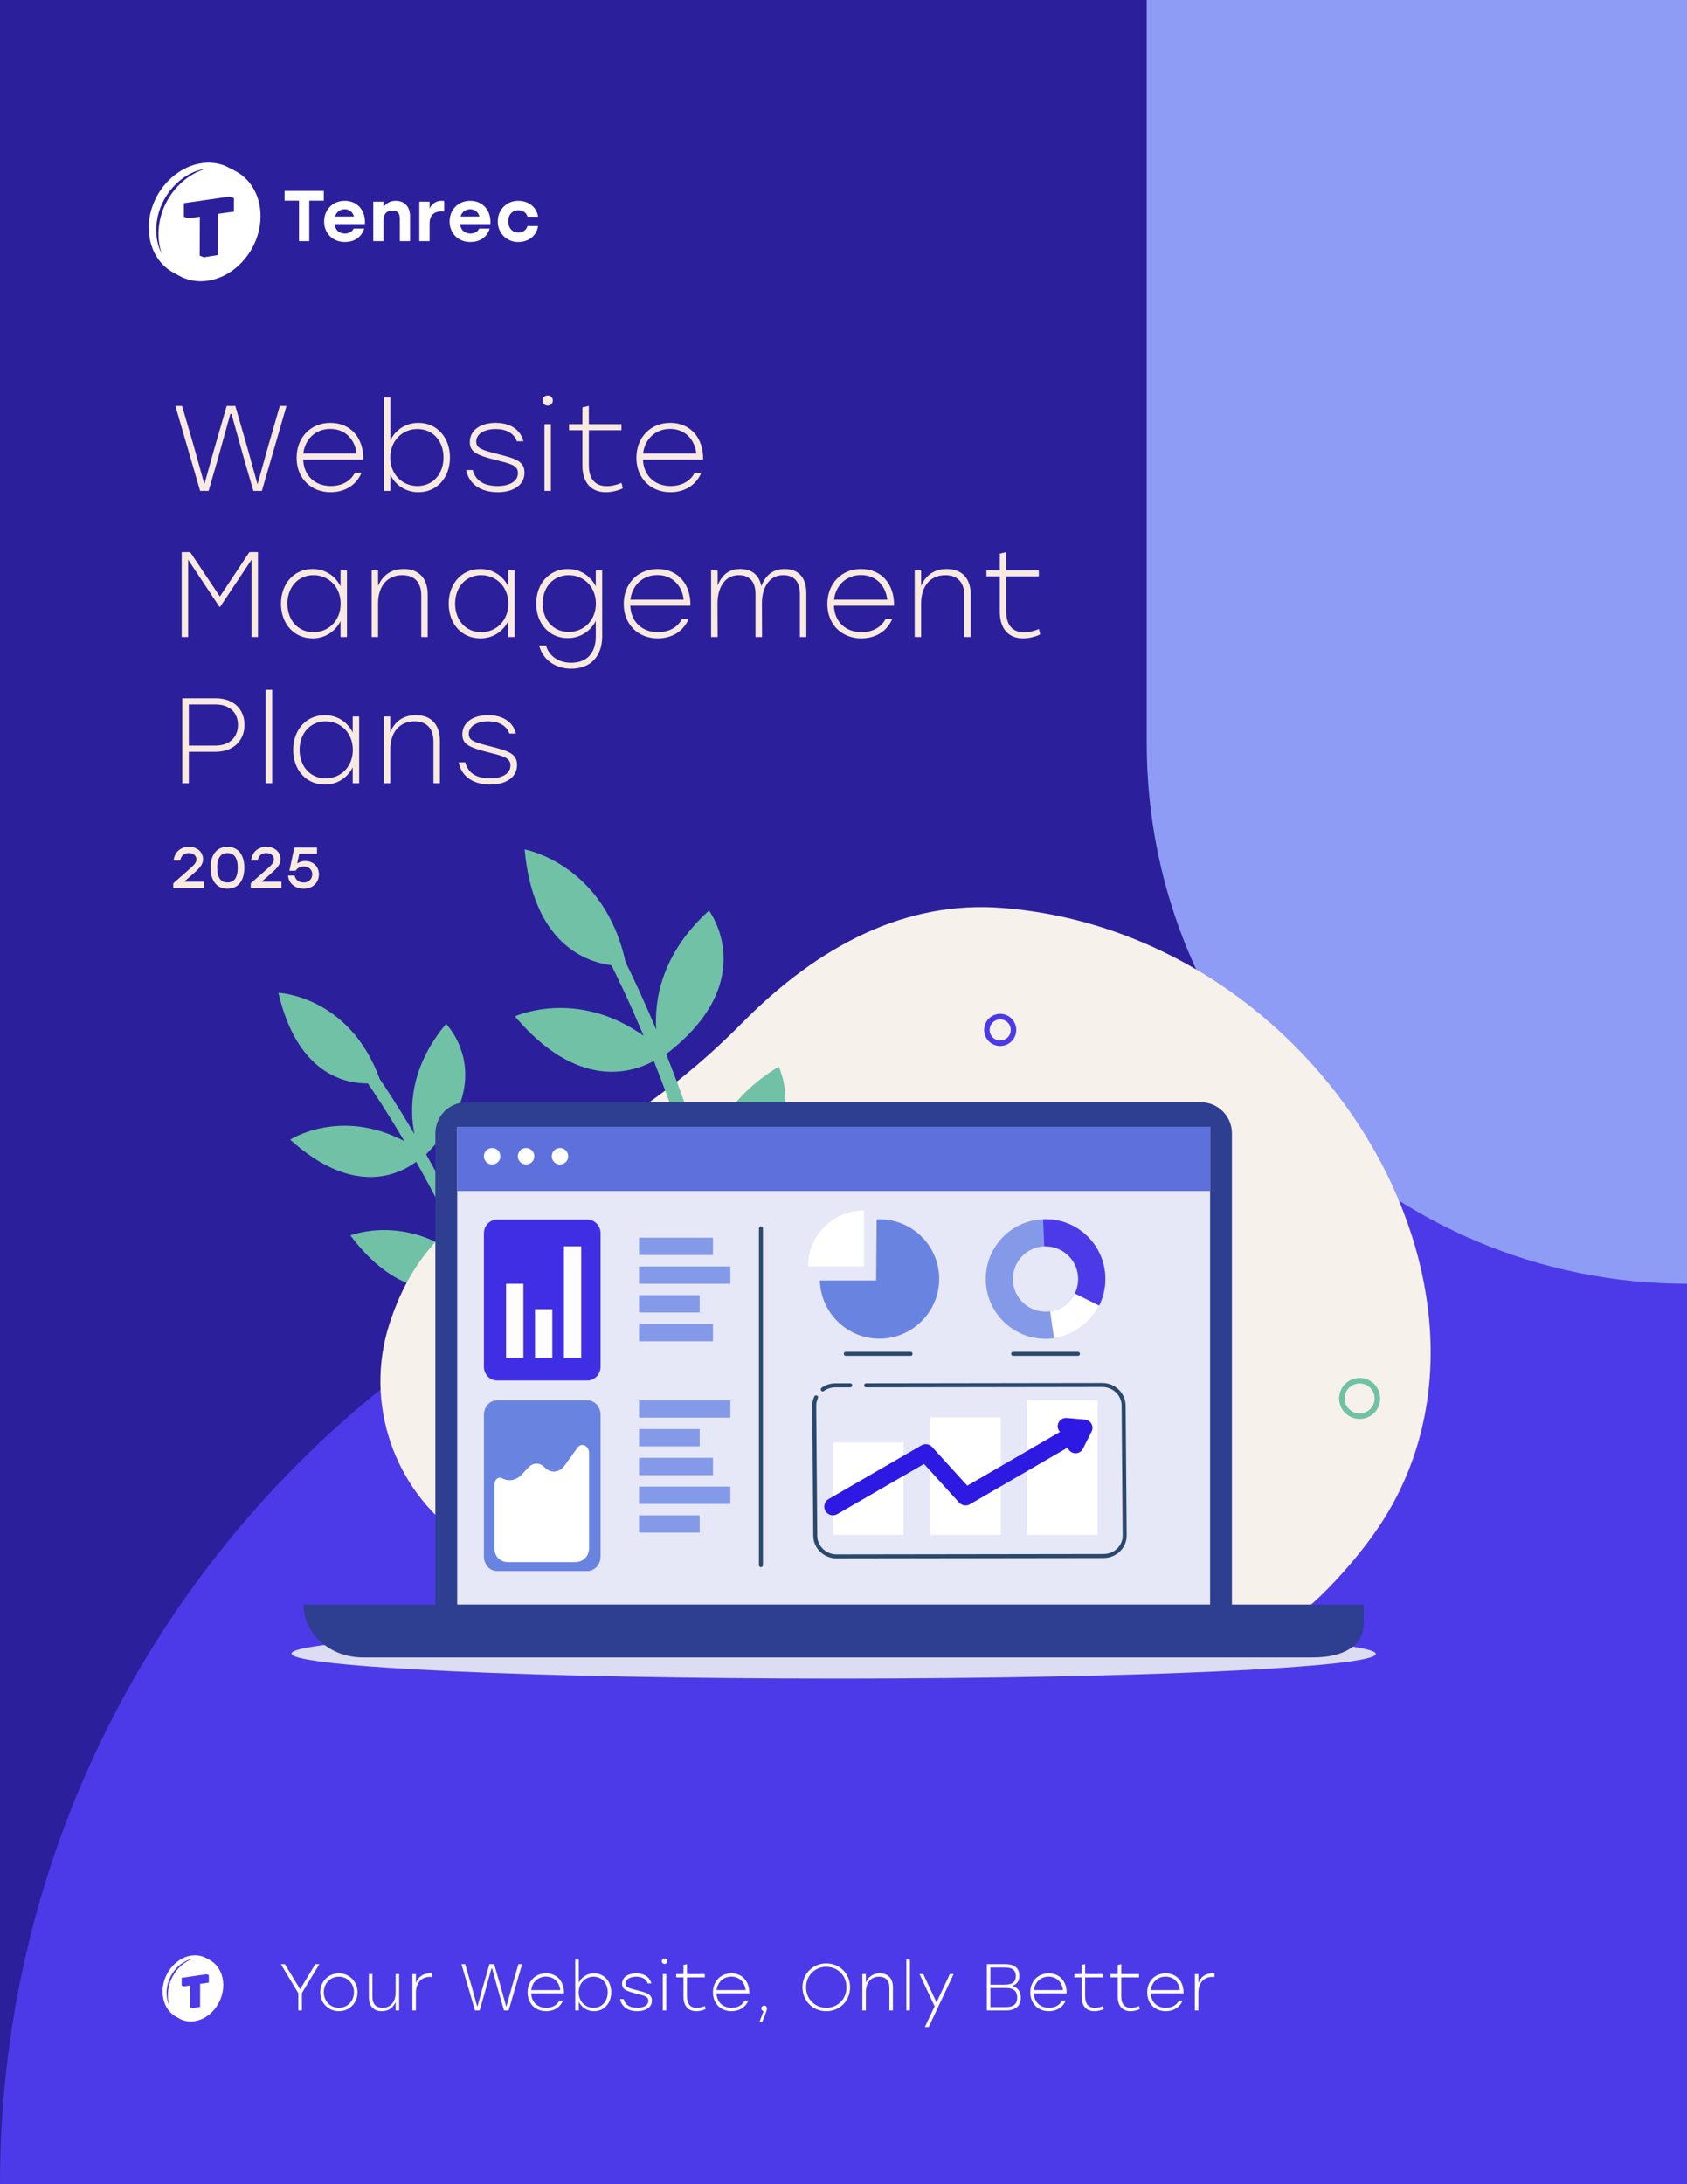 <svg xmlns="http://www.w3.org/2000/svg" width="612" height="792" viewBox="0 0 612 792" fill="none"><rect x="0" y="0" width="612" height="792" fill="#808080" stroke="none"/><g clip-path="url(#clip0_608_4196)"><rect width="612" height="792" fill="white"></rect><path d="M73.652 195.236C80.56 196.776 85.004 198.052 85.004 203.64C85.004 209.58 80.032 212.484 73.96 212.484C66.172 212.484 62.124 208.524 61.068 203.068H63.4C64.588 207.732 68.02 210.284 73.872 210.284C79.196 210.284 82.672 207.952 82.672 203.772C82.672 199.812 79.46 198.932 73.124 197.524C66.128 195.94 61.948 194.444 61.948 189.296C61.948 183.884 66.7 180.716 72.684 180.716C79.372 180.716 83.244 183.84 84.52 188.24H82.188C80.78 184.852 77.568 182.916 72.772 182.916C67.8 182.916 64.28 185.248 64.28 189.384C64.28 192.376 66.348 193.608 73.652 195.236ZM103.515 187.316C110.951 187.316 115.615 192.816 115.483 200.648H93.659C93.923 206.632 98.059 210.24 103.691 210.24C107.519 210.24 110.775 208.612 112.403 205.444H114.823C112.843 210.152 108.487 212.484 103.647 212.484C96.519 212.484 91.283 207.468 91.283 199.988C91.283 192.596 96.431 187.316 103.515 187.316ZM103.515 189.516C98.147 189.516 94.319 193.256 93.703 198.448H113.019C112.447 193.256 108.839 189.516 103.515 189.516ZM134.46 187.316C135.076 187.316 135.648 187.36 136.044 187.448V189.78C135.648 189.736 135.076 189.692 134.504 189.692C128.916 189.692 125.308 193.784 125.308 200.252V212H122.976V187.8H125.308V193.828C126.716 190.044 129.752 187.316 134.46 187.316ZM159.814 187.8H162.322L152.818 212H149.782L140.278 187.8H142.786L151.278 209.8L159.814 187.8ZM170.05 177.416C171.15 177.416 171.942 178.208 171.942 179.22C171.942 180.276 171.15 181.068 170.05 181.068C169.038 181.068 168.202 180.276 168.202 179.22C168.202 178.208 169.038 177.416 170.05 177.416ZM168.906 212V187.8H171.238V212H168.906ZM191.469 212.484C184.517 212.484 179.061 207.16 179.061 199.9C179.061 192.64 184.517 187.316 191.513 187.316C196.969 187.316 201.589 190.616 203.085 195.852H200.621C199.345 192.068 195.825 189.516 191.513 189.516C185.793 189.516 181.393 193.916 181.393 199.9C181.393 205.884 185.793 210.284 191.469 210.284C195.825 210.284 199.345 207.688 200.621 203.948H203.085C201.589 209.184 196.925 212.484 191.469 212.484ZM221.584 187.316C229.02 187.316 233.684 192.816 233.552 200.648H211.728C211.992 206.632 216.128 210.24 221.76 210.24C225.588 210.24 228.844 208.612 230.472 205.444H232.892C230.912 210.152 226.556 212.484 221.716 212.484C214.588 212.484 209.352 207.468 209.352 199.988C209.352 192.596 214.5 187.316 221.584 187.316ZM221.584 189.516C216.216 189.516 212.388 193.256 211.772 198.448H231.088C230.516 193.256 226.908 189.516 221.584 189.516ZM268.581 181.2C275.533 181.2 279.097 185.556 279.097 190.836C279.097 196.072 275.533 200.604 268.581 200.604H258.901V212H256.525V181.2H268.581ZM268.537 198.36C274.213 198.36 276.721 194.796 276.721 190.836C276.721 186.876 274.213 183.444 268.537 183.444H258.901V198.36H268.537ZM286.765 212V178.12H289.141V212H286.765ZM318.348 187.8H320.68V212H318.348V206.236C316.456 209.976 312.804 212.484 308.228 212.484C301.452 212.484 296.744 207.16 296.744 199.9C296.744 192.64 301.496 187.316 308.184 187.316C312.804 187.316 316.456 189.824 318.348 193.608V187.8ZM308.536 210.24C314.124 210.24 318.392 205.928 318.392 199.9C318.392 193.916 314.124 189.56 308.536 189.56C302.948 189.56 299.076 193.916 299.076 199.9C299.076 205.884 302.948 210.24 308.536 210.24ZM341.256 187.316C346.712 187.316 349.968 190.66 349.968 196.6V212H347.636V196.908C347.636 192.024 345.04 189.56 340.772 189.56C335.14 189.56 331.972 193.74 331.972 199.768V212H329.64V187.8H331.972V193.476C333.512 189.824 336.504 187.316 341.256 187.316ZM368.32 212.484C362.072 212.484 357.804 209.58 356.792 204.432H359.168C360.268 208.524 363.436 210.24 368.276 210.24C372.28 210.24 375.58 208.656 375.58 205.532C375.58 202.628 372.632 202.1 367.66 200.824C360.708 199.064 358.112 197.92 358.112 194.312C358.112 189.824 362.16 187.316 367.484 187.316C372.72 187.316 376.504 189.736 377.56 194.004H375.184C374.084 190.968 371.18 189.56 367.528 189.56C363.392 189.56 360.444 191.32 360.444 194.136C360.444 196.644 362.732 197.216 368.408 198.668C374.568 200.252 377.956 201.176 377.956 205.356C377.956 210.152 373.512 212.484 368.32 212.484Z" fill="white"></path><path d="M67.594 248.598H73.117V252H61.735V249.459L66.04 245.7C68.791 243.285 69.232 242.844 69.232 241.962C69.232 241.248 68.791 240.429 67.447 240.429C66.229 240.429 65.641 241.101 65.494 242.424H61.903C62.029 239.106 64.381 237.027 67.615 237.027C70.933 237.027 72.844 239.253 72.844 241.794C72.844 244.083 71.311 245.364 69.001 247.38L67.636 248.577L67.594 248.598ZM81.633 237.027C85.707 237.027 88.143 240.072 88.143 244.65C88.143 249.228 85.707 252.273 81.633 252.273C77.559 252.273 75.123 249.228 75.123 244.65C75.123 240.072 77.559 237.027 81.633 237.027ZM81.633 248.871C83.712 248.871 84.531 247.359 84.531 244.65C84.531 241.941 83.712 240.429 81.633 240.429C79.554 240.429 78.735 241.941 78.735 244.65C78.735 247.359 79.554 248.871 81.633 248.871ZM95.801 248.598H101.324V252H89.942V249.459L94.247 245.7C96.998 243.285 97.439 242.844 97.439 241.962C97.439 241.248 96.998 240.429 95.654 240.429C94.436 240.429 93.848 241.101 93.701 242.424H90.11C90.236 239.106 92.588 237.027 95.822 237.027C99.14 237.027 101.051 239.253 101.051 241.794C101.051 244.083 99.518 245.364 97.208 247.38L95.843 248.577L95.801 248.598ZM115.821 245.574V248.913H113.826V252H110.256V248.913L103.221 248.934V245.574L108.555 237.3H113.826V245.574H115.821ZM106.98 245.553H110.256V240.618H110.088L106.98 245.553Z" fill="white"></path><path d="M116.461 72.688H111.544V87.272H108.064V72.688H103.167V69.172H116.461V72.688Z" fill="white"></path><path d="M130.416 81.119H120.144C120.366 83.397 121.826 84.534 123.629 84.534C124.964 84.534 126.136 83.884 126.598 82.747H130.199C129.201 86.111 126.526 87.585 123.653 87.585C119.465 87.585 116.592 84.431 116.592 80.188C116.592 75.944 119.484 72.74 123.576 72.74C128.006 72.74 130.749 76.441 130.416 81.119ZM120.294 78.406H126.695C126.541 77.644 126.139 76.964 125.56 76.486C124.981 76.007 124.261 75.761 123.528 75.79C122.792 75.773 122.072 76.023 121.488 76.499C120.904 76.974 120.489 77.647 120.313 78.406H120.294Z" fill="white"></path><path d="M145.754 78.35V87.272H142.273V79.154C142.273 77.29 141.613 76.256 139.767 76.256C137.791 76.256 136.745 77.475 136.745 79.799V87.272H133.265V73.052H136.745V74.992C137.202 74.272 137.824 73.688 138.553 73.294C139.281 72.9 140.092 72.709 140.909 72.74C143.927 72.74 145.754 74.869 145.754 78.35Z" fill="white"></path><path d="M157.346 72.791V76.594C157.063 76.561 156.778 76.543 156.493 76.543C154.276 76.543 152.377 77.567 152.377 80.94V87.272H148.896V73.052H152.377V75.534C152.723 74.671 153.31 73.94 154.059 73.441C154.808 72.941 155.682 72.697 156.565 72.74C156.826 72.74 157.087 72.758 157.346 72.791Z" fill="white"></path><path d="M173.002 81.119H162.725C162.942 83.397 164.403 84.534 166.205 84.534C167.545 84.534 168.712 83.884 169.175 82.747H172.78C171.782 86.111 169.102 87.585 166.229 87.585C162.041 87.585 159.168 84.431 159.168 80.188C159.168 75.944 162.06 72.74 166.157 72.74C170.587 72.74 173.339 76.441 173.002 81.119ZM162.879 78.406H169.31C169.156 77.644 168.754 76.964 168.175 76.486C167.596 76.007 166.876 75.761 166.143 75.79C165.401 75.766 164.674 76.013 164.083 76.489C163.492 76.965 163.072 77.641 162.894 78.406H162.879Z" fill="white"></path><path d="M175.532 80.162C175.507 79.181 175.671 78.204 176.013 77.292C176.356 76.38 176.869 75.552 177.523 74.857C178.176 74.163 178.956 73.617 179.814 73.253C180.673 72.889 181.592 72.714 182.516 72.74C185.779 72.74 188.681 74.833 189.192 78.457H185.611C185.196 76.922 183.928 76.154 182.516 76.154C180.4 76.154 179.036 77.807 179.06 80.162C179.084 82.517 180.448 84.17 182.492 84.17C183.184 84.217 183.87 84.011 184.437 83.588C185.004 83.165 185.418 82.548 185.611 81.841H189.192C188.652 85.619 185.697 87.585 182.492 87.585C181.57 87.607 180.653 87.43 179.797 87.065C178.941 86.7 178.164 86.153 177.513 85.459C176.862 84.765 176.35 83.937 176.01 83.027C175.669 82.116 175.507 81.141 175.532 80.162Z" fill="white"></path><path d="M86.061 61.8H86.114L83.029 60.147C82.442 59.894 81.839 59.682 81.226 59.512C79.203 58.975 77.1 58.865 75.037 59.189C74.632 59.251 74.232 59.333 73.837 59.425L73.528 59.512C73.167 59.599 72.805 59.696 72.449 59.809L72.343 59.845C71.957 59.968 71.576 60.111 71.196 60.259L70.906 60.382C70.579 60.515 70.256 60.664 69.942 60.817L69.759 60.904L69.48 61.048L68.959 61.324L68.646 61.508L68.164 61.79L67.846 61.995C67.696 62.092 67.547 62.189 67.402 62.292L67.123 62.507L66.78 62.752C66.477 62.983 66.173 63.218 65.879 63.464L65.787 63.541C65.464 63.812 65.156 64.094 64.847 64.38L64.602 64.621C64.38 64.836 64.158 65.056 63.946 65.281C63.879 65.358 63.806 65.424 63.739 65.501C63.462 65.795 63.197 66.097 62.944 66.407L62.789 66.592C62.582 66.847 62.38 67.103 62.182 67.37C62.105 67.467 62.032 67.564 61.96 67.667C61.767 67.933 61.579 68.178 61.396 68.475L61.252 68.68C61.02 69.038 60.794 69.402 60.577 69.77L60.374 70.047C60.201 70.354 60.037 70.661 59.892 70.979L59.757 71.24C59.531 71.685 59.319 72.146 59.121 72.606C59.078 72.699 59.044 72.791 59.005 72.883C58.808 73.359 58.62 73.835 58.451 74.321L58.282 74.833L58.138 75.279C58.085 75.458 58.037 75.637 57.988 75.816C57.94 75.995 57.897 76.118 57.858 76.272C57.82 76.425 57.772 76.635 57.728 76.819C57.685 77.004 57.651 77.121 57.617 77.275C57.584 77.429 57.545 77.654 57.506 77.843C57.468 78.033 57.444 78.14 57.42 78.294C57.395 78.447 57.357 78.683 57.328 78.877C57.299 79.072 57.28 79.169 57.261 79.317C57.241 79.466 57.217 79.727 57.193 79.937C57.169 80.147 57.159 80.213 57.15 80.352C57.15 80.582 57.116 80.812 57.102 81.043C57.102 81.16 57.102 81.278 57.102 81.396C57.102 81.744 57.102 82.097 57.102 82.42C57.039 89.76 60.374 95.693 65.392 98.591L67.445 99.778H67.412C70.348 101.461 73.72 102.082 77.018 101.55C86.914 100.05 94.983 89.617 95.002 78.273C95.017 70.671 91.416 64.564 86.061 61.8ZM63.045 73.282C61.651 76.102 60.779 79.18 60.476 82.348C60.16 85.555 60.505 88.797 61.488 91.849C61.132 91.124 60.824 90.373 60.567 89.602C59.638 86.649 59.365 83.507 59.772 80.423C60.88 71.286 67.605 62.609 76.425 61.17C70.579 63.039 65.826 67.605 63.045 73.282ZM85.955 76.64L80.537 77.429L80.508 92.274L75.755 93.067L74.353 92.479V78.447L70.333 79.051L68.974 78.452V73.574L84.528 71.209L85.974 71.772L85.955 76.64Z" fill="white"></path><path d="M109.419 95.069V96.605H108.739V95.069L107.221 92.125H107.987L109.057 94.27L110.151 92.141H110.913L109.419 95.069Z" fill="white"></path><path d="M114.23 94.833C114.227 95.192 114.124 95.542 113.934 95.839C113.745 96.135 113.476 96.366 113.164 96.501C112.851 96.636 112.507 96.67 112.176 96.598C111.845 96.527 111.542 96.352 111.304 96.097C111.066 95.843 110.904 95.519 110.839 95.167C110.775 94.815 110.809 94.45 110.939 94.119C111.069 93.788 111.288 93.505 111.57 93.306C111.851 93.107 112.181 93.001 112.519 93.001C112.746 92.996 112.971 93.041 113.182 93.132C113.392 93.223 113.583 93.358 113.743 93.529C113.903 93.7 114.028 93.904 114.112 94.128C114.196 94.352 114.236 94.592 114.23 94.833ZM111.492 94.833C111.501 95.046 111.57 95.252 111.688 95.424C111.806 95.597 111.97 95.729 112.158 95.803C112.346 95.878 112.551 95.893 112.747 95.845C112.943 95.797 113.121 95.69 113.26 95.535C113.399 95.381 113.492 95.187 113.528 94.977C113.564 94.767 113.541 94.55 113.462 94.354C113.383 94.158 113.251 93.99 113.084 93.873C112.916 93.755 112.72 93.692 112.519 93.692C112.379 93.69 112.241 93.719 112.113 93.776C111.984 93.834 111.868 93.919 111.772 94.026C111.676 94.133 111.601 94.26 111.553 94.399C111.505 94.538 111.484 94.686 111.492 94.833Z" fill="white"></path><path d="M117.801 93.098V96.605H117.122V96.026C117.012 96.231 116.851 96.4 116.658 96.515C116.464 96.631 116.245 96.688 116.023 96.681C115.29 96.681 114.852 96.169 114.852 95.309V93.098H115.531V95.146C115.531 95.688 115.748 95.975 116.24 95.975C116.731 95.975 117.122 95.57 117.122 94.895V93.098H117.801Z" fill="white"></path><path d="M120.679 93.042V93.774H120.472C120.32 93.762 120.167 93.787 120.025 93.846C119.883 93.905 119.756 93.997 119.651 94.115C119.547 94.234 119.469 94.375 119.422 94.529C119.376 94.684 119.362 94.847 119.383 95.007V96.615H118.698V93.098H119.378V93.809C119.462 93.575 119.613 93.374 119.81 93.235C120.007 93.096 120.241 93.027 120.477 93.037C120.544 93.028 120.612 93.03 120.679 93.042Z" fill="white"></path><path d="M128.613 92.141L127.495 96.605H126.646L126.246 94.992L125.837 92.996H125.731L125.326 94.992L124.926 96.605H124.072L122.954 92.141H123.648L124.183 94.28L124.482 95.857L124.8 94.286L125.33 92.146H126.193L126.723 94.286L127.046 95.867L127.365 94.286L127.895 92.146L128.613 92.141Z" fill="white"></path><path d="M132.233 95.048H129.548C129.548 95.189 129.575 95.328 129.627 95.457C129.68 95.587 129.757 95.703 129.854 95.799C129.951 95.895 130.065 95.969 130.19 96.016C130.315 96.063 130.448 96.082 130.58 96.072C130.758 96.086 130.935 96.045 131.092 95.954C131.248 95.864 131.377 95.727 131.462 95.56H132.166C132.055 95.91 131.839 96.212 131.552 96.42C131.265 96.627 130.922 96.73 130.575 96.712C130.223 96.724 129.877 96.623 129.581 96.42C129.286 96.217 129.056 95.923 128.922 95.578C128.788 95.233 128.757 94.852 128.832 94.487C128.908 94.122 129.086 93.791 129.344 93.537C129.602 93.283 129.927 93.118 130.275 93.066C130.623 93.013 130.978 93.075 131.293 93.243C131.607 93.411 131.865 93.677 132.033 94.005C132.202 94.333 132.271 94.708 132.233 95.079V95.048ZM129.582 94.465H131.51C131.47 94.227 131.351 94.013 131.173 93.862C130.996 93.712 130.773 93.635 130.546 93.646C130.32 93.641 130.1 93.72 129.924 93.87C129.748 94.019 129.627 94.23 129.582 94.465Z" fill="white"></path><path d="M136.321 94.833C136.341 95.061 136.317 95.291 136.251 95.509C136.184 95.727 136.076 95.927 135.933 96.099C135.79 96.27 135.616 96.409 135.42 96.505C135.225 96.602 135.013 96.655 134.797 96.661C134.569 96.669 134.343 96.615 134.14 96.502C133.937 96.39 133.765 96.225 133.641 96.021V96.605H132.966V91.695H133.641V93.697C133.761 93.487 133.932 93.314 134.135 93.196C134.337 93.077 134.566 93.017 134.797 93.021C135.011 93.029 135.221 93.082 135.415 93.179C135.608 93.275 135.782 93.412 135.924 93.581C136.067 93.751 136.175 93.949 136.243 94.164C136.311 94.379 136.338 94.607 136.321 94.833ZM135.636 94.833C135.648 94.69 135.632 94.546 135.589 94.409C135.547 94.273 135.478 94.147 135.387 94.04C135.297 93.933 135.187 93.847 135.064 93.787C134.941 93.727 134.808 93.695 134.672 93.692C134.387 93.692 134.114 93.812 133.912 94.026C133.711 94.24 133.597 94.531 133.597 94.833C133.597 95.136 133.711 95.427 133.912 95.641C134.114 95.855 134.387 95.975 134.672 95.975C134.807 95.971 134.94 95.938 135.063 95.878C135.186 95.818 135.296 95.732 135.386 95.625C135.476 95.518 135.545 95.393 135.588 95.257C135.631 95.12 135.647 94.976 135.636 94.833Z" fill="white"></path><path d="M136.918 95.478H137.607C137.708 95.867 137.978 96.046 138.571 96.046C139.01 96.046 139.28 95.903 139.28 95.642C139.28 95.381 138.971 95.304 138.417 95.166C137.492 94.92 137.101 94.726 137.101 94.142C137.101 93.436 137.665 93.026 138.494 93.026C139.323 93.026 139.815 93.456 139.94 94.091H139.256C139.159 93.804 138.909 93.666 138.489 93.666C138.07 93.666 137.79 93.825 137.79 94.066C137.79 94.306 137.998 94.347 138.571 94.496C139.468 94.716 139.984 94.885 139.984 95.565C139.984 96.246 139.347 96.686 138.566 96.686C137.665 96.681 137.043 96.236 136.918 95.478Z" fill="white"></path><path d="M141.44 91.956C141.428 92.072 141.377 92.179 141.295 92.257C141.214 92.335 141.108 92.378 140.999 92.378C140.889 92.378 140.783 92.335 140.702 92.257C140.62 92.179 140.569 92.072 140.558 91.956C140.569 91.841 140.62 91.733 140.702 91.656C140.783 91.578 140.889 91.534 140.999 91.534C141.108 91.534 141.214 91.578 141.295 91.656C141.377 91.733 141.428 91.841 141.44 91.956ZM140.659 93.098H141.353V96.605H140.673L140.659 93.098Z" fill="white"></path><path d="M144.727 96.425C144.438 96.591 144.115 96.679 143.787 96.681C143.107 96.681 142.577 96.231 142.577 95.258V93.774H141.965V93.098H142.577V92.299L143.257 92.141V93.098H144.616V93.774H143.233V95.222C143.233 95.734 143.454 96.011 143.883 96.011C144.125 95.995 144.363 95.938 144.587 95.842L144.727 96.425Z" fill="white"></path><path d="M148.506 95.048H145.821C145.82 95.189 145.847 95.328 145.9 95.457C145.953 95.587 146.03 95.703 146.126 95.799C146.223 95.895 146.338 95.969 146.463 96.016C146.587 96.063 146.72 96.082 146.852 96.072C147.031 96.087 147.209 96.046 147.367 95.955C147.524 95.864 147.653 95.727 147.739 95.56H148.438C148.327 95.91 148.112 96.212 147.825 96.42C147.538 96.627 147.194 96.73 146.847 96.712C146.496 96.724 146.149 96.623 145.854 96.42C145.558 96.217 145.328 95.923 145.194 95.578C145.06 95.233 145.029 94.852 145.105 94.487C145.18 94.122 145.359 93.791 145.617 93.537C145.875 93.283 146.199 93.118 146.548 93.066C146.896 93.013 147.251 93.075 147.565 93.243C147.879 93.411 148.138 93.677 148.306 94.005C148.474 94.333 148.544 94.708 148.506 95.079V95.048ZM145.859 94.465H147.787C147.749 94.227 147.629 94.012 147.452 93.861C147.274 93.71 147.05 93.633 146.823 93.646C146.598 93.641 146.378 93.72 146.202 93.87C146.025 94.019 145.904 94.23 145.859 94.465Z" fill="white"></path><path d="M149.644 97.705H149.19L149.619 96.681C149.535 96.656 149.461 96.602 149.41 96.526C149.358 96.451 149.332 96.36 149.335 96.267C149.334 96.206 149.344 96.145 149.366 96.088C149.387 96.032 149.42 95.98 149.461 95.938C149.502 95.895 149.551 95.862 149.605 95.84C149.659 95.818 149.716 95.808 149.774 95.811C149.834 95.805 149.894 95.814 149.951 95.836C150.007 95.858 150.058 95.893 150.101 95.939C150.143 95.984 150.175 96.039 150.196 96.099C150.216 96.159 150.223 96.224 150.217 96.287C150.222 96.369 150.207 96.569 149.644 97.705Z" fill="white"></path><path d="M157.326 94.373C157.327 94.83 157.2 95.278 156.961 95.659C156.723 96.041 156.383 96.338 155.985 96.514C155.587 96.69 155.148 96.736 154.725 96.648C154.302 96.559 153.914 96.339 153.609 96.016C153.303 95.692 153.095 95.28 153.011 94.831C152.927 94.382 152.969 93.916 153.134 93.493C153.299 93.07 153.578 92.709 153.937 92.454C154.295 92.2 154.716 92.064 155.147 92.064C155.435 92.058 155.72 92.114 155.986 92.228C156.253 92.342 156.495 92.512 156.698 92.728C156.901 92.943 157.062 93.2 157.17 93.482C157.277 93.765 157.331 94.068 157.326 94.373ZM153.653 94.373C153.659 94.685 153.751 94.989 153.919 95.246C154.087 95.503 154.322 95.701 154.595 95.817C154.869 95.932 155.168 95.959 155.456 95.894C155.744 95.83 156.008 95.676 156.214 95.453C156.42 95.23 156.559 94.947 156.615 94.64C156.67 94.333 156.639 94.016 156.525 93.728C156.411 93.439 156.22 93.194 155.975 93.02C155.729 92.847 155.442 92.755 155.147 92.755C154.948 92.752 154.75 92.792 154.566 92.873C154.381 92.954 154.214 93.073 154.074 93.224C153.935 93.376 153.825 93.555 153.753 93.753C153.681 93.95 153.647 94.161 153.653 94.373Z" fill="white"></path><path d="M161.077 94.393V96.605H160.397V94.557C160.397 94.014 160.175 93.728 159.674 93.728C159.091 93.728 158.782 94.127 158.782 94.803V96.62H158.103V93.098H158.782V93.681C158.891 93.474 159.052 93.303 159.247 93.186C159.441 93.07 159.663 93.013 159.886 93.021C160.053 93.013 160.22 93.044 160.375 93.111C160.53 93.179 160.669 93.282 160.782 93.413C160.896 93.543 160.981 93.699 161.032 93.868C161.083 94.038 161.098 94.217 161.077 94.393Z" fill="white"></path><path d="M161.915 91.695H162.599V96.605H161.915V91.695Z" fill="white"></path><path d="M166.538 93.098L164.354 98.217H163.626L164.499 96.169L163.192 93.098H163.92L164.855 95.381L165.819 93.098H166.538Z" fill="white"></path><path d="M172.326 95.345C172.326 96.128 171.816 96.605 170.933 96.605H169.121V92.141H170.909C171.729 92.141 172.192 92.555 172.192 93.287C172.204 93.486 172.157 93.683 172.056 93.851C171.955 94.018 171.807 94.147 171.632 94.219C171.852 94.294 172.041 94.447 172.167 94.652C172.293 94.857 172.35 95.102 172.326 95.345ZM170.827 92.832H169.791V93.978H170.823C171.305 93.978 171.497 93.769 171.497 93.405C171.497 93.042 171.314 92.832 170.827 92.832ZM171.642 95.284C171.642 94.879 171.464 94.644 170.909 94.644H169.791V95.918H170.905C171.469 95.918 171.642 95.668 171.642 95.284Z" fill="white"></path><path d="M176.309 95.048H173.648C173.647 95.189 173.675 95.329 173.727 95.459C173.78 95.588 173.858 95.705 173.955 95.801C174.053 95.897 174.168 95.971 174.293 96.017C174.418 96.064 174.552 96.083 174.684 96.072C174.862 96.085 175.04 96.044 175.196 95.954C175.352 95.863 175.481 95.726 175.566 95.56H176.27C176.158 95.91 175.941 96.211 175.653 96.419C175.366 96.627 175.022 96.73 174.675 96.712C174.323 96.724 173.976 96.623 173.681 96.42C173.385 96.217 173.155 95.923 173.021 95.578C172.888 95.233 172.856 94.852 172.932 94.487C173.007 94.122 173.186 93.791 173.444 93.537C173.702 93.283 174.027 93.118 174.375 93.066C174.723 93.013 175.078 93.075 175.392 93.243C175.707 93.411 175.965 93.677 176.133 94.005C176.301 94.333 176.371 94.708 176.333 95.079L176.309 95.048ZM173.648 94.465H175.576C175.531 94.23 175.41 94.019 175.234 93.87C175.057 93.72 174.837 93.641 174.612 93.646C174.386 93.641 174.166 93.72 173.99 93.87C173.814 94.019 173.693 94.23 173.648 94.465Z" fill="white"></path><path d="M179.552 96.425C179.256 96.595 178.924 96.683 178.588 96.681C177.913 96.681 177.383 96.231 177.383 95.258V93.774H176.771V93.098H177.383V92.299L178.062 92.141V93.098H179.431V93.774H178.082V95.222C178.082 95.734 178.303 96.011 178.727 96.011C178.968 96.001 179.206 95.949 179.431 95.857L179.552 96.425Z" fill="white"></path><path d="M182.681 96.425C182.392 96.591 182.069 96.679 181.741 96.681C181.061 96.681 180.531 96.231 180.531 95.258V93.774H179.914V93.098H180.526V92.299L181.206 92.141V93.098H182.56V93.774H181.206V95.222C181.206 95.734 181.428 96.011 181.852 96.011C182.094 95.996 182.331 95.939 182.556 95.842L182.681 96.425Z" fill="white"></path><path d="M186.483 95.048H183.798C183.798 95.189 183.825 95.328 183.877 95.457C183.93 95.587 184.007 95.703 184.104 95.799C184.201 95.895 184.315 95.969 184.44 96.016C184.565 96.063 184.698 96.082 184.83 96.072C185.008 96.086 185.185 96.045 185.342 95.954C185.498 95.864 185.627 95.727 185.712 95.56H186.416C186.304 95.909 186.089 96.211 185.802 96.419C185.515 96.626 185.172 96.729 184.825 96.712C184.473 96.724 184.127 96.623 183.831 96.42C183.536 96.217 183.306 95.923 183.172 95.578C183.038 95.233 183.007 94.852 183.082 94.487C183.158 94.122 183.336 93.791 183.594 93.537C183.852 93.283 184.177 93.118 184.525 93.066C184.873 93.013 185.228 93.075 185.543 93.243C185.857 93.411 186.115 93.677 186.283 94.005C186.452 94.333 186.521 94.708 186.483 95.079V95.048ZM183.832 94.465H185.76C185.72 94.227 185.601 94.013 185.423 93.862C185.246 93.712 185.023 93.635 184.796 93.646C184.57 93.641 184.35 93.72 184.174 93.87C183.998 94.019 183.877 94.23 183.832 94.465Z" fill="white"></path><path d="M189.192 93.042V93.774H188.985C188.833 93.762 188.68 93.787 188.538 93.846C188.396 93.905 188.268 93.997 188.164 94.115C188.06 94.234 187.981 94.375 187.935 94.529C187.889 94.684 187.875 94.847 187.895 95.007V96.615H187.216V93.098H187.895V93.809C187.979 93.575 188.129 93.375 188.326 93.236C188.522 93.098 188.754 93.028 188.99 93.037C189.057 93.029 189.125 93.03 189.192 93.042Z" fill="white"></path><path d="M0 0H491.731V362C491.731 599.482 299.214 792 61.731 792H0V0Z" fill="#2C1F9C"></path><path d="M0 792H612V422.244H369.757C165.546 422.244 0 587.789 0 792Z" fill="#4C3AE9"></path><path d="M115.856 712.2L109.52 722.712V729H108.224V722.76L101.888 712.2H103.352L108.872 721.32L114.392 712.2H115.856ZM122.939 715.536C126.683 715.536 129.707 718.44 129.707 722.4C129.707 726.336 126.731 729.264 122.939 729.264C119.171 729.264 116.171 726.336 116.171 722.4C116.171 718.44 119.219 715.536 122.939 715.536ZM122.939 716.76C119.915 716.76 117.467 719.088 117.467 722.4C117.467 725.664 119.891 728.04 122.939 728.04C125.987 728.04 128.411 725.664 128.411 722.4C128.411 719.112 125.963 716.76 122.939 716.76ZM143.527 715.8H144.799V729H143.527V725.904C142.687 727.872 141.079 729.264 138.511 729.264C135.559 729.264 133.831 727.416 133.831 724.2V715.8H135.103V724.032C135.103 726.696 136.447 728.04 138.775 728.04C141.775 728.04 143.527 725.784 143.527 722.472V715.8ZM155.87 715.536C156.206 715.536 156.518 715.56 156.734 715.608V716.88C156.518 716.856 156.206 716.832 155.894 716.832C152.846 716.832 150.878 719.064 150.878 722.592V729H149.606V715.8H150.878V719.088C151.646 717.024 153.302 715.536 155.87 715.536ZM188.079 712.2H189.399L184.527 729H182.847L181.071 722.928L178.527 713.784H178.287L175.743 722.928L173.991 729H172.311L167.415 712.2H168.735L171.087 720.24L173.151 727.68L175.239 720.24L177.567 712.2H179.271L181.599 720.24L183.663 727.704L185.751 720.24L188.079 712.2ZM198.073 715.536C202.129 715.536 204.673 718.536 204.601 722.808H192.697C192.841 726.072 195.097 728.04 198.169 728.04C200.257 728.04 202.033 727.152 202.921 725.424H204.241C203.161 727.992 200.785 729.264 198.145 729.264C194.257 729.264 191.401 726.528 191.401 722.448C191.401 718.416 194.209 715.536 198.073 715.536ZM198.073 716.736C195.145 716.736 193.057 718.776 192.721 721.608H203.257C202.945 718.776 200.977 716.736 198.073 716.736ZM215.504 715.536C219.176 715.536 221.744 718.44 221.744 722.4C221.744 726.36 219.176 729.264 215.504 729.264C213.008 729.264 210.992 727.896 209.96 725.832V729H208.688V710.52H209.96V718.968C210.992 716.904 213.008 715.536 215.504 715.536ZM215.312 728.04C218.36 728.04 220.472 725.664 220.472 722.4C220.472 719.136 218.384 716.76 215.312 716.76C212.264 716.76 209.936 719.136 209.936 722.4C209.936 725.688 212.264 728.04 215.312 728.04ZM231.239 729.264C227.831 729.264 225.503 727.68 224.951 724.872H226.247C226.847 727.104 228.575 728.04 231.215 728.04C233.399 728.04 235.199 727.176 235.199 725.472C235.199 723.888 233.591 723.6 230.879 722.904C227.087 721.944 225.671 721.32 225.671 719.352C225.671 716.904 227.879 715.536 230.783 715.536C233.639 715.536 235.703 716.856 236.279 719.184H234.983C234.383 717.528 232.799 716.76 230.807 716.76C228.551 716.76 226.943 717.72 226.943 719.256C226.943 720.624 228.191 720.936 231.287 721.728C234.647 722.592 236.495 723.096 236.495 725.376C236.495 727.992 234.071 729.264 231.239 729.264ZM241.068 710.136C241.668 710.136 242.1 710.568 242.1 711.12C242.1 711.696 241.668 712.128 241.068 712.128C240.516 712.128 240.06 711.696 240.06 711.12C240.06 710.568 240.516 710.136 241.068 710.136ZM240.444 729V715.8H241.716V729H240.444ZM255.703 727.416L255.943 728.496C255.271 728.832 253.927 729.264 252.583 729.264C249.655 729.264 247.951 727.32 247.951 723.984V717H245.311V715.8H247.951V712.488L249.223 712.2V715.8H255.679V717H249.223V723.936C249.223 726.528 250.375 728.064 252.775 728.064C253.783 728.064 254.767 727.8 255.703 727.416ZM265.31 715.536C269.366 715.536 271.91 718.536 271.838 722.808H259.934C260.078 726.072 262.334 728.04 265.406 728.04C267.494 728.04 269.27 727.152 270.158 725.424H271.478C270.398 727.992 268.022 729.264 265.382 729.264C261.494 729.264 258.638 726.528 258.638 722.448C258.638 718.416 261.446 715.536 265.31 715.536ZM265.31 716.736C262.382 716.736 260.294 718.776 259.958 721.608H270.494C270.182 718.776 268.214 716.736 265.31 716.736ZM278.222 728.28C278.246 728.592 278.222 728.952 276.542 733.128H275.534L276.998 729.24C276.518 729.144 276.182 728.784 276.182 728.28C276.182 727.68 276.638 727.248 277.214 727.248C277.646 727.248 278.222 727.488 278.222 728.28ZM299.764 711.936C304.636 711.936 308.38 715.656 308.38 720.6C308.38 725.544 304.636 729.264 299.764 729.264C294.892 729.264 291.124 725.544 291.124 720.6C291.124 715.656 294.916 711.936 299.764 711.936ZM299.764 713.16C295.636 713.16 292.42 716.352 292.42 720.6C292.42 724.848 295.636 728.04 299.764 728.04C303.868 728.04 307.108 724.848 307.084 720.6C307.108 716.352 303.868 713.16 299.764 713.16ZM319.173 715.536C322.149 715.536 323.925 717.36 323.925 720.6V729H322.653V720.768C322.653 718.104 321.237 716.76 318.909 716.76C315.837 716.76 314.109 719.04 314.109 722.328V729H312.837V715.8H314.109V718.896C314.949 716.904 316.581 715.536 319.173 715.536ZM328.799 729V710.52H330.095V729H328.799ZM344.586 715.8H345.954L336.906 735H335.514L339.066 727.488L333.57 715.8H334.938L339.738 726.072L344.586 715.8ZM367.22 720.096C369.284 720.672 370.316 722.208 370.316 724.416C370.316 727.176 368.636 729 364.892 729H358.004V712.2H364.7C368.324 712.2 369.788 713.88 369.788 716.424C369.788 718.176 369.044 719.472 367.22 720.096ZM368.516 716.544C368.516 714.648 367.556 713.424 364.604 713.424H359.276V719.664H364.46C367.556 719.664 368.516 718.416 368.516 716.544ZM364.868 727.776C367.964 727.776 369.02 726.408 369.02 724.344C369.02 722.184 367.916 720.84 364.82 720.84H359.276V727.776H364.868ZM380.427 715.536C384.483 715.536 387.027 718.536 386.955 722.808H375.051C375.195 726.072 377.451 728.04 380.523 728.04C382.611 728.04 384.387 727.152 385.275 725.424H386.595C385.515 727.992 383.139 729.264 380.499 729.264C376.611 729.264 373.755 726.528 373.755 722.448C373.755 718.416 376.563 715.536 380.427 715.536ZM380.427 716.736C377.499 716.736 375.411 718.776 375.075 721.608H385.611C385.299 718.776 383.331 716.736 380.427 716.736ZM400.138 727.416L400.378 728.496C399.706 728.832 398.362 729.264 397.018 729.264C394.09 729.264 392.386 727.32 392.386 723.984V717H389.746V715.8H392.386V712.488L393.658 712.2V715.8H400.114V717H393.658V723.936C393.658 726.528 394.81 728.064 397.21 728.064C398.218 728.064 399.202 727.8 400.138 727.416ZM413.239 727.416L413.479 728.496C412.807 728.832 411.463 729.264 410.119 729.264C407.191 729.264 405.487 727.32 405.487 723.984V717H402.847V715.8H405.487V712.488L406.759 712.2V715.8H413.215V717H406.759V723.936C406.759 726.528 407.911 728.064 410.311 728.064C411.319 728.064 412.303 727.8 413.239 727.416ZM422.846 715.536C426.902 715.536 429.446 718.536 429.374 722.808H417.47C417.614 726.072 419.87 728.04 422.942 728.04C425.03 728.04 426.806 727.152 427.694 725.424H429.014C427.934 727.992 425.558 729.264 422.918 729.264C419.03 729.264 416.174 726.528 416.174 722.448C416.174 718.416 418.982 715.536 422.846 715.536ZM422.846 716.736C419.918 716.736 417.83 718.776 417.494 721.608H428.03C427.718 718.776 425.75 716.736 422.846 716.736ZM439.725 715.536C440.061 715.536 440.373 715.56 440.589 715.608V716.88C440.373 716.856 440.061 716.832 439.749 716.832C436.701 716.832 434.733 719.064 434.733 722.592V729H433.461V715.8H434.733V719.088C435.501 717.024 437.157 715.536 439.725 715.536Z" fill="white"></path><path d="M75.808 710.566H75.841L74.037 709.637C73.7 709.498 73.354 709.382 73.002 709.289C71.829 708.984 70.61 708.92 69.413 709.099C69.178 709.133 68.945 709.179 68.713 709.228L68.534 709.271C68.324 709.32 68.115 709.375 67.908 709.438L67.846 709.456C67.622 709.527 67.401 709.605 67.183 709.691L67.012 709.757C66.825 709.835 66.635 709.918 66.453 710.005L66.347 710.054L66.184 710.151C66.084 710.203 65.983 710.252 65.882 710.307L65.703 710.41C65.611 710.462 65.519 710.514 65.423 710.568L65.239 710.683C65.152 710.738 65.065 710.793 64.981 710.85L64.797 710.977C64.73 711.02 64.665 711.069 64.601 711.115C64.422 711.244 64.248 711.377 64.075 711.515L64.022 711.558C63.837 711.707 63.655 711.868 63.476 712.029L63.334 712.164C63.205 712.285 63.079 712.409 62.953 712.535L62.833 712.659C62.676 712.823 62.52 712.993 62.371 713.168C62.34 713.2 62.313 713.237 62.285 713.272C62.161 713.415 62.044 713.559 61.929 713.709C61.887 713.763 61.843 713.818 61.801 713.876C61.689 714.022 61.58 714.163 61.473 714.33C61.445 714.367 61.417 714.405 61.392 714.445C61.26 714.637 61.13 714.835 61.003 715.04L60.914 715.195C60.813 715.368 60.715 715.541 60.62 715.716C60.595 715.765 60.567 715.814 60.542 715.866C60.41 716.116 60.287 716.375 60.172 716.633L60.105 716.789C59.991 717.053 59.882 717.341 59.784 717.6C59.75 717.692 59.719 717.787 59.688 717.887C59.658 717.988 59.63 718.057 59.605 718.14C59.579 718.224 59.543 718.342 59.515 718.442L59.44 718.698L59.364 719C59.342 719.086 59.319 719.17 59.302 719.256C59.286 719.342 59.258 719.466 59.235 719.572L59.185 719.825C59.165 719.935 59.151 720.047 59.132 720.156C59.112 720.265 59.107 720.32 59.095 720.403C59.084 720.487 59.067 720.636 59.053 720.754C59.039 720.872 59.034 720.907 59.028 720.987C59.028 721.114 59.009 721.243 59 721.373C59 721.442 59 721.508 59 721.574C59 721.769 59 721.968 59 722.163C58.972 726.27 60.9 729.603 63.815 731.234L65.004 731.898H64.984C66.688 732.845 68.645 733.195 70.56 732.896C76.317 732.053 80.986 726.192 81 719.82C81.006 715.549 78.916 712.116 75.808 710.566ZM62.45 717.007C61.64 718.594 61.133 720.326 60.959 722.109C60.775 723.911 60.976 725.732 61.546 727.446C61.339 727.038 61.161 726.616 61.014 726.181C60.473 724.523 60.314 722.759 60.55 721.028C61.194 715.883 65.107 711.014 70.216 710.212C66.825 711.261 64.064 713.824 62.45 717.016V717.007ZM75.757 718.899L72.602 719.354L72.585 727.693L69.827 728.142L69.018 727.8L69.043 719.929L66.707 720.265L65.899 719.923V717.188L74.918 715.851L75.757 716.165V718.899Z" fill="white"></path><path d="M101.512 147.2H103.932L95 178H91.92L88.664 166.868L84 150.104H83.56L78.896 166.868L75.684 178H72.604L63.628 147.2H66.048L70.36 161.94L74.144 175.58L77.972 161.94L82.24 147.2H85.364L89.632 161.94L93.416 175.624L97.244 161.94L101.512 147.2ZM119.835 153.316C127.271 153.316 131.935 158.816 131.803 166.648H109.979C110.243 172.632 114.379 176.24 120.011 176.24C123.839 176.24 127.095 174.612 128.723 171.444H131.143C129.163 176.152 124.807 178.484 119.967 178.484C112.839 178.484 107.603 173.468 107.603 165.988C107.603 158.596 112.751 153.316 119.835 153.316ZM119.835 155.516C114.467 155.516 110.639 159.256 110.023 164.448H129.339C128.767 159.256 125.159 155.516 119.835 155.516ZM151.792 153.316C158.524 153.316 163.232 158.64 163.232 165.9C163.232 173.16 158.524 178.484 151.792 178.484C147.216 178.484 143.52 175.976 141.628 172.192V178H139.296V144.12H141.628V159.608C143.52 155.824 147.216 153.316 151.792 153.316ZM151.44 176.24C157.028 176.24 160.9 171.884 160.9 165.9C160.9 159.916 157.072 155.56 151.44 155.56C145.852 155.56 141.584 159.916 141.584 165.9C141.584 171.928 145.852 176.24 151.44 176.24ZM180.64 178.484C174.392 178.484 170.124 175.58 169.112 170.432H171.488C172.588 174.524 175.756 176.24 180.596 176.24C184.6 176.24 187.9 174.656 187.9 171.532C187.9 168.628 184.952 168.1 179.98 166.824C173.028 165.064 170.432 163.92 170.432 160.312C170.432 155.824 174.48 153.316 179.804 153.316C185.04 153.316 188.824 155.736 189.88 160.004H187.504C186.404 156.968 183.5 155.56 179.848 155.56C175.712 155.56 172.764 157.32 172.764 160.136C172.764 162.644 175.052 163.216 180.728 164.668C186.888 166.252 190.276 167.176 190.276 171.356C190.276 176.152 185.832 178.484 180.64 178.484ZM198.659 143.416C199.759 143.416 200.551 144.208 200.551 145.22C200.551 146.276 199.759 147.068 198.659 147.068C197.647 147.068 196.811 146.276 196.811 145.22C196.811 144.208 197.647 143.416 198.659 143.416ZM197.515 178V153.8H199.847V178H197.515ZM225.49 175.096L225.93 177.076C224.698 177.692 222.234 178.484 219.77 178.484C214.402 178.484 211.278 174.92 211.278 168.804V156H206.438V153.8H211.278V147.728L213.61 147.2V153.8H225.446V156H213.61V168.716C213.61 173.468 215.722 176.284 220.122 176.284C221.97 176.284 223.774 175.8 225.49 175.096ZM243.104 153.316C250.54 153.316 255.204 158.816 255.072 166.648H233.248C233.512 172.632 237.648 176.24 243.28 176.24C247.108 176.24 250.364 174.612 251.992 171.444H254.412C252.432 176.152 248.076 178.484 243.236 178.484C236.108 178.484 230.872 173.468 230.872 165.988C230.872 158.596 236.02 153.316 243.104 153.316ZM243.104 155.516C237.736 155.516 233.908 159.256 233.292 164.448H252.608C252.036 159.256 248.428 155.516 243.104 155.516ZM90.468 200.2H93.592V231H91.26V202.928L79.864 220.044H79.6L68.248 202.928V231H65.916V200.2H68.996L79.776 216.304L90.468 200.2ZM123.535 206.8H125.867V231H123.535V225.236C121.643 228.976 117.991 231.484 113.415 231.484C106.639 231.484 101.931 226.16 101.931 218.9C101.931 211.64 106.683 206.316 113.371 206.316C117.991 206.316 121.643 208.824 123.535 212.608V206.8ZM113.723 229.24C119.311 229.24 123.579 224.928 123.579 218.9C123.579 212.916 119.311 208.56 113.723 208.56C108.135 208.56 104.263 212.916 104.263 218.9C104.263 224.884 108.135 229.24 113.723 229.24ZM146.443 206.316C151.899 206.316 155.155 209.66 155.155 215.6V231H152.823V215.908C152.823 211.024 150.227 208.56 145.959 208.56C140.327 208.56 137.159 212.74 137.159 218.768V231H134.827V206.8H137.159V212.476C138.699 208.824 141.691 206.316 146.443 206.316ZM184.375 206.8H186.707V231H184.375V225.236C182.483 228.976 178.831 231.484 174.255 231.484C167.479 231.484 162.771 226.16 162.771 218.9C162.771 211.64 167.523 206.316 174.211 206.316C178.831 206.316 182.483 208.824 184.375 212.608V206.8ZM174.563 229.24C180.151 229.24 184.419 224.928 184.419 218.9C184.419 212.916 180.151 208.56 174.563 208.56C168.975 208.56 165.103 212.916 165.103 218.9C165.103 224.884 168.975 229.24 174.563 229.24ZM216.128 206.8H218.46V230.736C218.46 237.996 214.192 242.484 207.24 242.484C201.608 242.484 196.944 239.36 195.58 234.08H198.044C199.188 237.908 202.664 240.328 207.196 240.328C212.916 240.328 216.128 236.808 216.128 230.824V225.148C214.236 228.888 210.452 231.396 206.008 231.396C199.232 231.396 194.524 226.072 194.524 218.856C194.524 211.64 199.276 206.316 206.008 206.316C210.452 206.316 214.236 208.824 216.128 212.608V206.8ZM206.316 229.152C211.904 229.152 216.172 224.84 216.172 218.856C216.172 212.916 211.904 208.56 206.316 208.56C200.728 208.56 196.856 212.916 196.856 218.856C196.856 224.796 200.728 229.152 206.316 229.152ZM238.508 206.316C245.944 206.316 250.608 211.816 250.476 219.648H228.652C228.916 225.632 233.052 229.24 238.684 229.24C242.512 229.24 245.768 227.612 247.396 224.444H249.816C247.836 229.152 243.48 231.484 238.64 231.484C231.512 231.484 226.276 226.468 226.276 218.988C226.276 211.596 231.424 206.316 238.508 206.316ZM238.508 208.516C233.14 208.516 229.312 212.256 228.696 217.448H248.012C247.44 212.256 243.832 208.516 238.508 208.516ZM284.633 206.316C289.693 206.316 292.509 209.44 292.509 215.072V231H290.177V215.424C290.177 210.804 288.021 208.56 284.105 208.56C278.913 208.56 276.405 213.312 276.405 218.768L276.449 231H274.073V215.424C274.073 210.804 271.873 208.56 268.001 208.56C262.809 208.56 260.301 213.312 260.301 218.768L260.345 231H257.969V206.8H260.345V212.256C261.797 208.692 264.217 206.316 268.529 206.316C272.753 206.316 275.437 208.516 276.185 212.564C277.593 208.868 280.145 206.316 284.633 206.316ZM312.368 206.316C319.804 206.316 324.468 211.816 324.336 219.648H302.512C302.776 225.632 306.912 229.24 312.544 229.24C316.372 229.24 319.628 227.612 321.256 224.444H323.676C321.696 229.152 317.34 231.484 312.5 231.484C305.372 231.484 300.136 226.468 300.136 218.988C300.136 211.596 305.284 206.316 312.368 206.316ZM312.368 208.516C307 208.516 303.172 212.256 302.556 217.448H321.872C321.3 212.256 317.692 208.516 312.368 208.516ZM343.445 206.316C348.901 206.316 352.157 209.66 352.157 215.6V231H349.825V215.908C349.825 211.024 347.229 208.56 342.961 208.56C337.329 208.56 334.161 212.74 334.161 218.768V231H331.829V206.8H334.161V212.476C335.701 208.824 338.693 206.316 343.445 206.316ZM376.905 228.096L377.345 230.076C376.113 230.692 373.649 231.484 371.185 231.484C365.817 231.484 362.693 227.92 362.693 221.804V209H357.853V206.8H362.693V200.728L365.025 200.2V206.8H376.861V209H365.025V221.716C365.025 226.468 367.137 229.284 371.537 229.284C373.385 229.284 375.189 228.8 376.905 228.096ZM78.192 253.2C85.144 253.2 88.708 257.556 88.708 262.836C88.708 268.072 85.144 272.604 78.192 272.604H68.512V284H66.136V253.2H78.192ZM78.148 270.36C83.824 270.36 86.332 266.796 86.332 262.836C86.332 258.876 83.824 255.444 78.148 255.444H68.512V270.36H78.148ZM96.376 284V250.12H98.752V284H96.376ZM127.959 259.8H130.291V284H127.959V278.236C126.067 281.976 122.415 284.484 117.839 284.484C111.063 284.484 106.355 279.16 106.355 271.9C106.355 264.64 111.107 259.316 117.795 259.316C122.415 259.316 126.067 261.824 127.959 265.608V259.8ZM118.147 282.24C123.735 282.24 128.003 277.928 128.003 271.9C128.003 265.916 123.735 261.56 118.147 261.56C112.559 261.56 108.687 265.916 108.687 271.9C108.687 277.884 112.559 282.24 118.147 282.24ZM150.867 259.316C156.323 259.316 159.579 262.66 159.579 268.6V284H157.247V268.908C157.247 264.024 154.651 261.56 150.383 261.56C144.751 261.56 141.583 265.74 141.583 271.768V284H139.251V259.8H141.583V265.476C143.123 261.824 146.115 259.316 150.867 259.316ZM177.931 284.484C171.683 284.484 167.415 281.58 166.403 276.432H168.779C169.879 280.524 173.047 282.24 177.887 282.24C181.891 282.24 185.191 280.656 185.191 277.532C185.191 274.628 182.243 274.1 177.271 272.824C170.319 271.064 167.723 269.92 167.723 266.312C167.723 261.824 171.771 259.316 177.095 259.316C182.331 259.316 186.115 261.736 187.171 266.004H184.795C183.695 262.968 180.791 261.56 177.139 261.56C173.003 261.56 170.055 263.32 170.055 266.136C170.055 268.644 172.343 269.216 178.019 270.668C184.179 272.252 187.567 273.176 187.567 277.356C187.567 282.152 183.123 284.484 177.931 284.484Z" fill="#F9EAE1"></path><path d="M66.746 319.732H74.012V322H62.861V320.299L67.124 316.561C70.421 313.684 71.261 312.949 71.261 311.647C71.261 310.366 70.274 309.316 68.468 309.316C66.683 309.316 65.696 310.345 65.381 312.025H62.987C63.323 308.959 65.528 307.048 68.573 307.048C71.702 307.048 73.655 309.064 73.655 311.542C73.655 313.768 72.101 315.091 69.098 317.716L66.788 319.711L66.746 319.732ZM82.507 307.048C86.371 307.048 88.639 309.925 88.639 314.65C88.639 319.375 86.371 322.252 82.507 322.252C78.685 322.252 76.396 319.417 76.396 314.65C76.396 309.883 78.685 307.048 82.507 307.048ZM82.507 319.984C84.859 319.984 86.245 318.346 86.245 314.65C86.245 310.954 84.859 309.316 82.507 309.316C80.176 309.316 78.79 310.954 78.79 314.65C78.79 318.346 80.176 319.984 82.507 319.984ZM94.851 319.732H102.117V322H90.966V320.299L95.229 316.561C98.526 313.684 99.366 312.949 99.366 311.647C99.366 310.366 98.379 309.316 96.573 309.316C94.788 309.316 93.801 310.345 93.486 312.025H91.092C91.428 308.959 93.633 307.048 96.678 307.048C99.807 307.048 101.76 309.064 101.76 311.542C101.76 313.768 100.206 315.091 97.203 317.716L94.893 319.711L94.851 319.732ZM110.733 312.214C113.421 312.214 115.689 314.02 115.689 317.065C115.689 320.194 113.316 322.252 110.208 322.252C107.394 322.252 104.811 320.677 104.475 317.485H106.869C107.205 319.165 108.57 320.005 110.187 320.005C112.035 320.005 113.274 318.724 113.274 317.044C113.274 315.301 111.993 314.188 110.229 314.188C108.759 314.188 107.793 314.86 107.247 315.742H104.979L106.785 307.3H114.996V309.568H108.57L107.814 313.138C108.549 312.571 109.473 312.214 110.733 312.214Z" fill="#F9EAE1"></path><path d="M117.457 72.764H112.197V87.443H108.477V72.764H103.247V69.224H117.457V72.764Z" fill="white"></path><path d="M132.368 81.25H121.383C121.62 83.538 123.181 84.687 125.108 84.687C126.541 84.687 127.788 84.032 128.282 82.888H132.136C131.07 86.274 128.205 87.757 125.134 87.757C120.657 87.757 117.586 84.578 117.586 80.312C117.586 76.046 120.677 72.816 125.057 72.816C129.792 72.816 132.734 76.52 132.368 81.25ZM121.548 78.514H128.39C128.226 77.749 127.797 77.065 127.179 76.585C126.561 76.104 125.793 75.857 125.011 75.886C124.224 75.868 123.454 76.118 122.828 76.596C122.202 77.073 121.758 77.75 121.569 78.514H121.548Z" fill="white"></path><path d="M148.753 78.463V87.443H145.043V79.272C145.043 77.396 144.342 76.355 142.364 76.355C140.256 76.355 139.133 77.582 139.133 79.921V87.443H135.413V73.13H139.133V75.083C139.622 74.358 140.287 73.77 141.066 73.374C141.845 72.977 142.711 72.785 143.585 72.816C146.815 72.816 148.753 74.974 148.753 78.463Z" fill="white"></path><path d="M161.154 72.867V76.695C160.851 76.662 160.547 76.644 160.242 76.644C157.872 76.644 155.842 77.674 155.842 81.064V87.443H152.122V73.13H155.842V75.629C156.213 74.76 156.84 74.024 157.641 73.521C158.441 73.019 159.375 72.772 160.32 72.816C160.598 72.817 160.877 72.834 161.154 72.867Z" fill="white"></path><path d="M177.89 81.25H166.905C167.137 83.538 168.703 84.687 170.625 84.687C172.057 84.687 173.309 84.032 173.804 82.888H177.653C176.586 86.274 173.726 87.757 170.651 87.757C166.178 87.757 163.107 84.578 163.107 80.312C163.107 76.046 166.199 72.816 170.573 72.816C175.313 72.816 178.25 76.52 177.89 81.25ZM167.07 78.514H173.917C173.752 77.748 173.322 77.065 172.703 76.584C172.084 76.104 171.315 75.857 170.532 75.886C169.744 75.868 168.974 76.118 168.347 76.595C167.721 77.073 167.276 77.75 167.085 78.514H167.07Z" fill="white"></path><path d="M180.594 80.287C180.568 79.298 180.744 78.315 181.11 77.397C181.476 76.478 182.025 75.644 182.724 74.945C183.423 74.246 184.257 73.697 185.176 73.331C186.094 72.965 187.077 72.789 188.065 72.816C191.554 72.816 194.65 74.923 195.196 78.566H191.368C190.925 77.02 189.575 76.252 188.065 76.252C185.798 76.252 184.34 77.916 184.366 80.287C184.392 82.657 185.85 84.321 188.04 84.321C188.778 84.366 189.51 84.159 190.115 83.733C190.72 83.307 191.162 82.687 191.368 81.977H195.196C194.624 85.753 191.471 87.757 188.04 87.757C187.053 87.781 186.073 87.603 185.157 87.236C184.241 86.868 183.41 86.319 182.714 85.62C182.017 84.921 181.47 84.088 181.106 83.171C180.742 82.254 180.568 81.273 180.594 80.287Z" fill="white"></path><path d="M84.956 61.805H85.018L81.695 60.141C81.073 59.892 80.436 59.684 79.788 59.517C77.628 58.972 75.382 58.856 73.178 59.177C72.745 59.239 72.317 59.322 71.89 59.409L71.56 59.486C71.173 59.574 70.787 59.672 70.406 59.785L70.292 59.816C69.88 59.945 69.473 60.084 69.071 60.239L68.757 60.357C68.412 60.496 68.061 60.646 67.727 60.8L67.531 60.888L67.232 61.063C67.046 61.156 66.861 61.243 66.675 61.341L66.346 61.527C66.176 61.619 66.006 61.712 65.83 61.81L65.49 62.016C65.331 62.114 65.171 62.212 65.016 62.315L64.676 62.542C64.553 62.619 64.434 62.707 64.316 62.789C63.986 63.021 63.666 63.258 63.347 63.505L63.249 63.583C62.909 63.85 62.574 64.139 62.244 64.427L61.982 64.67C61.745 64.886 61.513 65.108 61.281 65.334L61.059 65.556C60.771 65.85 60.482 66.153 60.209 66.468C60.153 66.525 60.101 66.591 60.049 66.653C59.823 66.911 59.606 67.169 59.395 67.436C59.318 67.534 59.235 67.632 59.158 67.735C58.952 67.998 58.751 68.251 58.555 68.549C58.504 68.616 58.452 68.683 58.406 68.755C58.162 69.099 57.923 69.454 57.69 69.822L57.525 70.1C57.339 70.409 57.159 70.719 56.984 71.033C56.937 71.12 56.886 71.208 56.84 71.301C56.597 71.749 56.371 72.213 56.159 72.677L56.036 72.955C55.825 73.429 55.624 73.944 55.443 74.408C55.381 74.573 55.325 74.743 55.268 74.923C55.211 75.103 55.16 75.227 55.114 75.376C55.067 75.526 55 75.737 54.949 75.917L54.809 76.376L54.67 76.917C54.629 77.071 54.588 77.221 54.557 77.375C54.526 77.53 54.475 77.751 54.433 77.942L54.341 78.396C54.304 78.591 54.279 78.792 54.243 78.988C54.207 79.184 54.196 79.282 54.176 79.431C54.155 79.581 54.124 79.849 54.098 80.06C54.073 80.271 54.062 80.333 54.052 80.477C54.052 80.704 54.016 80.936 54.001 81.168C54.001 81.291 54.001 81.41 54.001 81.528C54.001 81.879 54.001 82.234 54.001 82.585C53.949 89.942 57.499 95.914 62.868 98.835L65.058 100.025H65.022C68.159 101.722 71.764 102.35 75.29 101.813C85.894 100.304 94.493 89.803 94.519 78.385C94.529 70.734 90.68 64.582 84.956 61.805ZM60.353 73.346C58.862 76.189 57.929 79.292 57.607 82.487C57.269 85.715 57.639 88.978 58.689 92.049C58.307 91.319 57.98 90.561 57.71 89.782C56.713 86.813 56.42 83.652 56.855 80.549C58.04 71.332 65.248 62.609 74.656 61.171C68.412 63.052 63.326 67.643 60.353 73.362V73.346ZM84.863 76.737L79.051 77.551L79.02 92.493L73.94 93.296L72.451 92.683L72.498 78.581L68.195 79.184L66.706 78.571V73.671L83.318 71.275L84.863 71.837V76.737Z" fill="white"></path><path fill-rule="evenodd" clip-rule="evenodd" d="M178.721 579.663L179.659 567.255L179.744 565.514" fill="#E0D3CC"></path><path d="M416 1.78171e-05L416 269.495C416 377.743 503.752 465.495 612 465.495L612 7.30094e-06L416 1.78171e-05Z" fill="#8E9CF5"></path><path d="M207.41 457.838C192.018 469.904 188.354 483.696 187.934 492.955C184.213 481.685 180.103 471.134 175.998 461.599C205.744 440.138 190.611 417.609 190.611 417.609C175.915 429.572 172.256 442.952 171.81 452.195C171.789 452.153 171.774 452.112 171.753 452.065C165.899 439.352 159.916 427.999 154.581 418.558C181.576 391.11 161.815 371.27 161.815 371.27C148.54 387.177 148.515 402.213 150.357 411.243C144.545 401.395 139.926 394.429 137.767 391.261C126.698 361.006 101 360 101 360C107.819 389.334 125.058 392.934 133.439 392.85C135.136 395.31 140.144 402.703 146.646 413.743C123.392 401.567 105.261 413.243 105.261 413.243C128.016 433.792 144.404 426.144 150.985 421.267C156.205 430.526 162.033 441.618 167.741 454.024C168.333 455.311 168.93 456.629 169.527 457.968C148.38 439.492 127.113 447.969 127.113 447.969C147.051 474.505 165.946 467.232 172.075 463.777C176.371 473.786 180.668 484.936 184.503 496.841C164.041 479.22 143.372 487.025 143.372 487.025C161.67 512.331 179.589 507.699 186.802 504.282C194.467 530.124 199.584 559.057 197.622 587.604C197.539 588.838 198.463 589.906 199.693 589.995C199.937 590.011 200.175 589.99 200.404 589.932C201.307 589.698 202.002 588.906 202.075 587.916C204.099 558.51 198.779 528.775 190.871 502.312C222.48 481.2 207.41 457.838 207.41 457.838Z" fill="#70C1A6"></path><path d="M500.61 553.008C556.064 469.223 479.085 338.269 363.555 329.217C328.731 326.488 297.17 342.629 269.167 370.975C207.842 433.05 159.488 423.443 141.241 480.155C122.993 536.866 183.638 606.231 277.089 547.471C345.392 504.52 414.897 640.187 478.837 578.904C486.912 571.166 495.144 561.274 500.615 553.008H500.61Z" fill="#F7F1EB"></path><path d="M362.844 378.287C365.511 378.287 367.673 376.125 367.673 373.458C367.673 370.79 365.511 368.628 362.844 368.628C360.176 368.628 358.014 370.79 358.014 373.458C358.014 376.125 360.176 378.287 362.844 378.287Z" stroke="#4C3AE9" stroke-width="2" stroke-miterlimit="10" stroke-linecap="round"></path><path d="M166.978 529.614C169.348 529.614 171.27 527.452 171.27 524.785C171.27 522.117 169.348 519.955 166.978 519.955C164.607 519.955 162.685 522.117 162.685 524.785C162.685 527.452 164.607 529.614 166.978 529.614Z" stroke="#7E8FA3" stroke-width="2" stroke-miterlimit="10" stroke-linecap="round"></path><path d="M493.242 513.516C496.799 513.516 499.682 510.632 499.682 507.076C499.682 503.52 496.799 500.637 493.242 500.637C489.686 500.637 486.803 503.52 486.803 507.076C486.803 510.632 489.686 513.516 493.242 513.516Z" stroke="#70C1A6" stroke-width="2" stroke-miterlimit="10" stroke-linecap="round"></path><path d="M295.205 434.643C275.946 445.804 269.665 460.739 267.748 471.084C265.3 457.829 262.301 445.319 259.154 433.963C296.081 414.485 282.506 386.78 282.506 386.78C264.046 397.935 257.835 412.403 255.895 422.736C255.877 422.689 255.865 422.636 255.848 422.583C251.216 407.37 246.23 393.665 241.676 382.22C276.425 355.579 257.208 330.175 257.208 330.175C239.741 345.985 237.376 362.89 238.05 373.335C233.022 361.358 228.894 352.799 226.948 348.901C219.164 313.146 190.311 308 190.311 308C193.446 342.052 212.344 348.795 221.814 350.013C223.346 353.042 227.847 362.145 233.472 375.571C209.114 358.247 186.821 368.539 186.821 368.539C209.315 395.203 229.006 389.17 237.192 384.71C241.646 395.936 246.496 409.321 251.009 424.162C251.477 425.7 251.944 427.279 252.411 428.876C231.413 404.791 206.086 411.001 206.086 411.001C224.463 443.959 246.928 438.736 254.387 435.808C257.675 447.738 260.792 460.94 263.271 474.935C242.918 451.92 218.359 457.462 218.359 457.462C235.075 488.782 256.031 486.374 264.708 483.659C269.333 513.92 270.611 547.25 263.945 579.048C263.655 580.42 264.537 581.769 265.915 582.059C266.187 582.118 266.465 582.13 266.725 582.094C267.784 581.97 268.695 581.189 268.925 580.089C275.793 547.339 274.414 513.074 269.611 482.074C308.59 463.277 295.211 434.649 295.211 434.649L295.205 434.643Z" fill="#70C1A6"></path><path fill-rule="evenodd" clip-rule="evenodd" d="M499.085 599.655C499.842 604.629 412.408 608.663 303.8 608.663C195.191 608.663 106.522 604.629 105.765 599.655C105.008 594.68 192.441 590.646 301.049 590.646C409.658 590.646 498.328 594.68 499.085 599.655Z" fill="#DCDDF2" style="mix-blend-mode:multiply"></path><path d="M435.636 399.685H169.213C162.987 399.685 157.939 404.733 157.939 410.959V587.281C157.939 593.507 162.987 598.555 169.213 598.555H435.636C441.862 598.555 446.91 593.507 446.91 587.281V410.959C446.91 404.733 441.862 399.685 435.636 399.685Z" fill="#2E3E91"></path><path d="M438.99 408.576H165.859V585.625H438.99V408.576Z" fill="#E6E7F7"></path><path d="M476.14 600.997H131.65C119.762 600.997 110.124 592.486 110.124 581.987V581.81H494.725V588.836C494.725 595.065 489.789 600.997 476.14 600.997Z" fill="#2E3E91"></path><path d="M258.658 455.068L258.658 448.788L231.829 448.788L231.829 455.068L258.658 455.068Z" fill="#849AE8"></path><path d="M258.658 486.351L258.658 480.071L231.829 480.071L231.829 486.351L258.658 486.351Z" fill="#849AE8"></path><path d="M258.658 534.891L258.658 528.611L231.829 528.611L231.829 534.891L258.658 534.891Z" fill="#849AE8"></path><path d="M264.95 465.495L264.95 459.215L231.829 459.215L231.829 465.495L264.95 465.495Z" fill="#849AE8"></path><path d="M264.95 514.035L264.95 507.755L231.829 507.755L231.829 514.035L264.95 514.035Z" fill="#849AE8"></path><path d="M264.95 545.319L264.95 539.038L231.829 539.038L231.829 545.319L264.95 545.319Z" fill="#849AE8"></path><path d="M253.82 475.923L253.82 469.643L231.829 469.643L231.829 475.923L253.82 475.923Z" fill="#849AE8"></path><path d="M253.82 524.463L253.82 518.183L231.829 518.183L231.829 524.463L253.82 524.463Z" fill="#849AE8"></path><path d="M253.82 555.747L253.82 549.466L231.829 549.466L231.829 555.747L253.82 555.747Z" fill="#849AE8"></path><path d="M438.99 408.576H165.859V431.868H438.99V408.576Z" fill="#5E70DB"></path><path d="M178.537 422.244C180.188 422.244 181.526 420.905 181.526 419.255C181.526 417.604 180.188 416.265 178.537 416.265C176.886 416.265 175.548 417.604 175.548 419.255C175.548 420.905 176.886 422.244 178.537 422.244Z" fill="white"></path><path d="M193.83 419.255C193.83 420.906 192.492 422.244 190.841 422.244C189.189 422.244 187.852 420.906 187.852 419.255C187.852 417.603 189.189 416.265 190.841 416.265C192.492 416.265 193.83 417.603 193.83 419.255Z" fill="white"></path><path d="M206.132 419.255C206.132 420.906 204.795 422.244 203.143 422.244C201.491 422.244 200.154 420.906 200.154 419.255C200.154 417.603 201.491 416.265 203.143 416.265C204.795 416.265 206.132 417.603 206.132 419.255Z" fill="white"></path><path d="M314.219 502.318L399.873 502.193C404.102 502.189 407.586 505.534 407.619 509.633L407.998 556.754C408.03 560.854 404.597 564.209 400.368 564.213L303.507 564.352C299.278 564.357 295.794 561.011 295.762 556.912L295.382 509.791C295.373 508.685 295.618 507.63 296.062 506.681" stroke="#2A496B" stroke-width="1.45" stroke-miterlimit="10" stroke-linecap="round"></path><path d="M298.468 503.794C299.736 502.878 301.309 502.332 303.011 502.327L308.457 502.318" stroke="#2A496B" stroke-width="1.45" stroke-miterlimit="10" stroke-linecap="round"></path><path d="M327.803 523.001H302.179V556.556H327.803V523.001Z" fill="white"></path><path d="M363.098 513.955H337.474V556.556H363.098V513.955Z" fill="white"></path><path d="M398.179 507.755H372.555V556.556H398.179V507.755Z" fill="white"></path><path d="M386.708 517.152L393.32 517.731L390.183 523.958" stroke="#2E19E2" stroke-width="6" stroke-linecap="round" stroke-linejoin="round"></path><path d="M302.178 546.297L335.839 526.832L350.289 542.721L392.422 518.281" stroke="#2E19E2" stroke-width="6.31" stroke-linecap="round" stroke-linejoin="round"></path><path fill-rule="evenodd" clip-rule="evenodd" d="M379.297 442.079C367.317 442.079 357.61 451.792 357.61 463.766C357.61 475.741 367.322 485.453 379.297 485.453C391.271 485.453 400.983 475.741 400.983 463.766C400.983 451.792 391.271 442.079 379.297 442.079ZM379.297 475.616C372.754 475.616 367.447 470.309 367.447 463.766C367.447 457.224 372.754 451.916 379.297 451.916C385.839 451.916 391.146 457.224 391.146 463.766C391.146 470.309 385.839 475.616 379.297 475.616Z" fill="#849AE8"></path><path fill-rule="evenodd" clip-rule="evenodd" d="M379.297 442.079C379 442.079 378.709 442.089 378.417 442.103L378.815 451.93C378.973 451.926 379.135 451.916 379.297 451.916C385.839 451.916 391.146 457.224 391.146 463.766C391.146 465.663 390.697 467.454 389.906 469.045L398.716 473.427C400.164 470.517 400.988 467.241 400.988 463.766C400.988 451.787 391.276 442.079 379.301 442.079H379.297Z" fill="#4C3AE9"></path><path fill-rule="evenodd" clip-rule="evenodd" d="M389.906 469.046C388.199 472.465 384.891 474.945 380.962 475.5L382.346 485.24C389.536 484.227 395.593 479.692 398.716 473.432L389.906 469.05V469.046Z" fill="white"></path><path d="M313.432 438.896C302.221 438.896 293.129 447.988 293.129 459.199H313.432V438.896Z" fill="white"></path><path d="M319.072 442.126C318.725 442.126 318.378 442.135 318.03 442.153L317.841 464.312H297.44C297.732 476.014 307.301 485.411 319.072 485.411C330.843 485.411 340.717 475.722 340.717 463.766C340.717 451.81 331.028 442.121 319.072 442.121V442.126Z" fill="#6984E0"></path><path d="M276.045 445.43L276.045 567.531" stroke="#2A496B" stroke-width="1.45" stroke-miterlimit="10" stroke-linecap="round"></path><path d="M306.843 490.917H330.329" stroke="#2A496B" stroke-width="1.45" stroke-miterlimit="10" stroke-linecap="round"></path><path d="M367.553 490.917H391.04" stroke="#2A496B" stroke-width="1.45" stroke-miterlimit="10" stroke-linecap="round"></path><g opacity="0.9"><path d="M213.077 442.226H180.337C177.692 442.226 175.548 444.454 175.548 447.203V495.583C175.548 498.332 177.692 500.56 180.337 500.56H213.077C215.722 500.56 217.866 498.332 217.866 495.583V447.203C217.866 444.454 215.722 442.226 213.077 442.226Z" fill="#2E19E2"></path><path d="M189.868 465.495H183.588V492.325H189.868V465.495Z" fill="white"></path><path d="M200.361 474.716H194.081V492.325H200.361V474.716Z" fill="white"></path><path d="M210.854 451.928H204.573V492.325H210.854V451.928Z" fill="white"></path></g><path d="M213.077 507.755H180.337C177.692 507.755 175.548 510.12 175.548 513.038V564.39C175.548 567.308 177.692 569.673 180.337 569.673H213.077C215.722 569.673 217.866 567.308 217.866 564.39V513.038C217.866 510.12 215.722 507.755 213.077 507.755Z" fill="#6984E0"></path><path d="M179.363 538.265V561.219C179.363 564.651 181.603 566.434 184.367 566.434H208.574C211.413 566.434 213.713 564.576 213.713 561.051V526.995C213.713 524.213 210.948 522.901 209.455 524.975L204.777 531.469C202.976 533.968 199.929 534.32 197.787 532.275L197.339 531.847C195.689 530.27 193.375 530.34 191.789 532.017L189.226 534.722C187.254 536.805 184.498 537.309 182.126 536.02C180.823 535.311 179.363 536.497 179.363 538.265Z" fill="white"></path></g><defs><clipPath id="clip0_608_4196"><rect width="612" height="792" fill="white"></rect></clipPath></defs></svg>